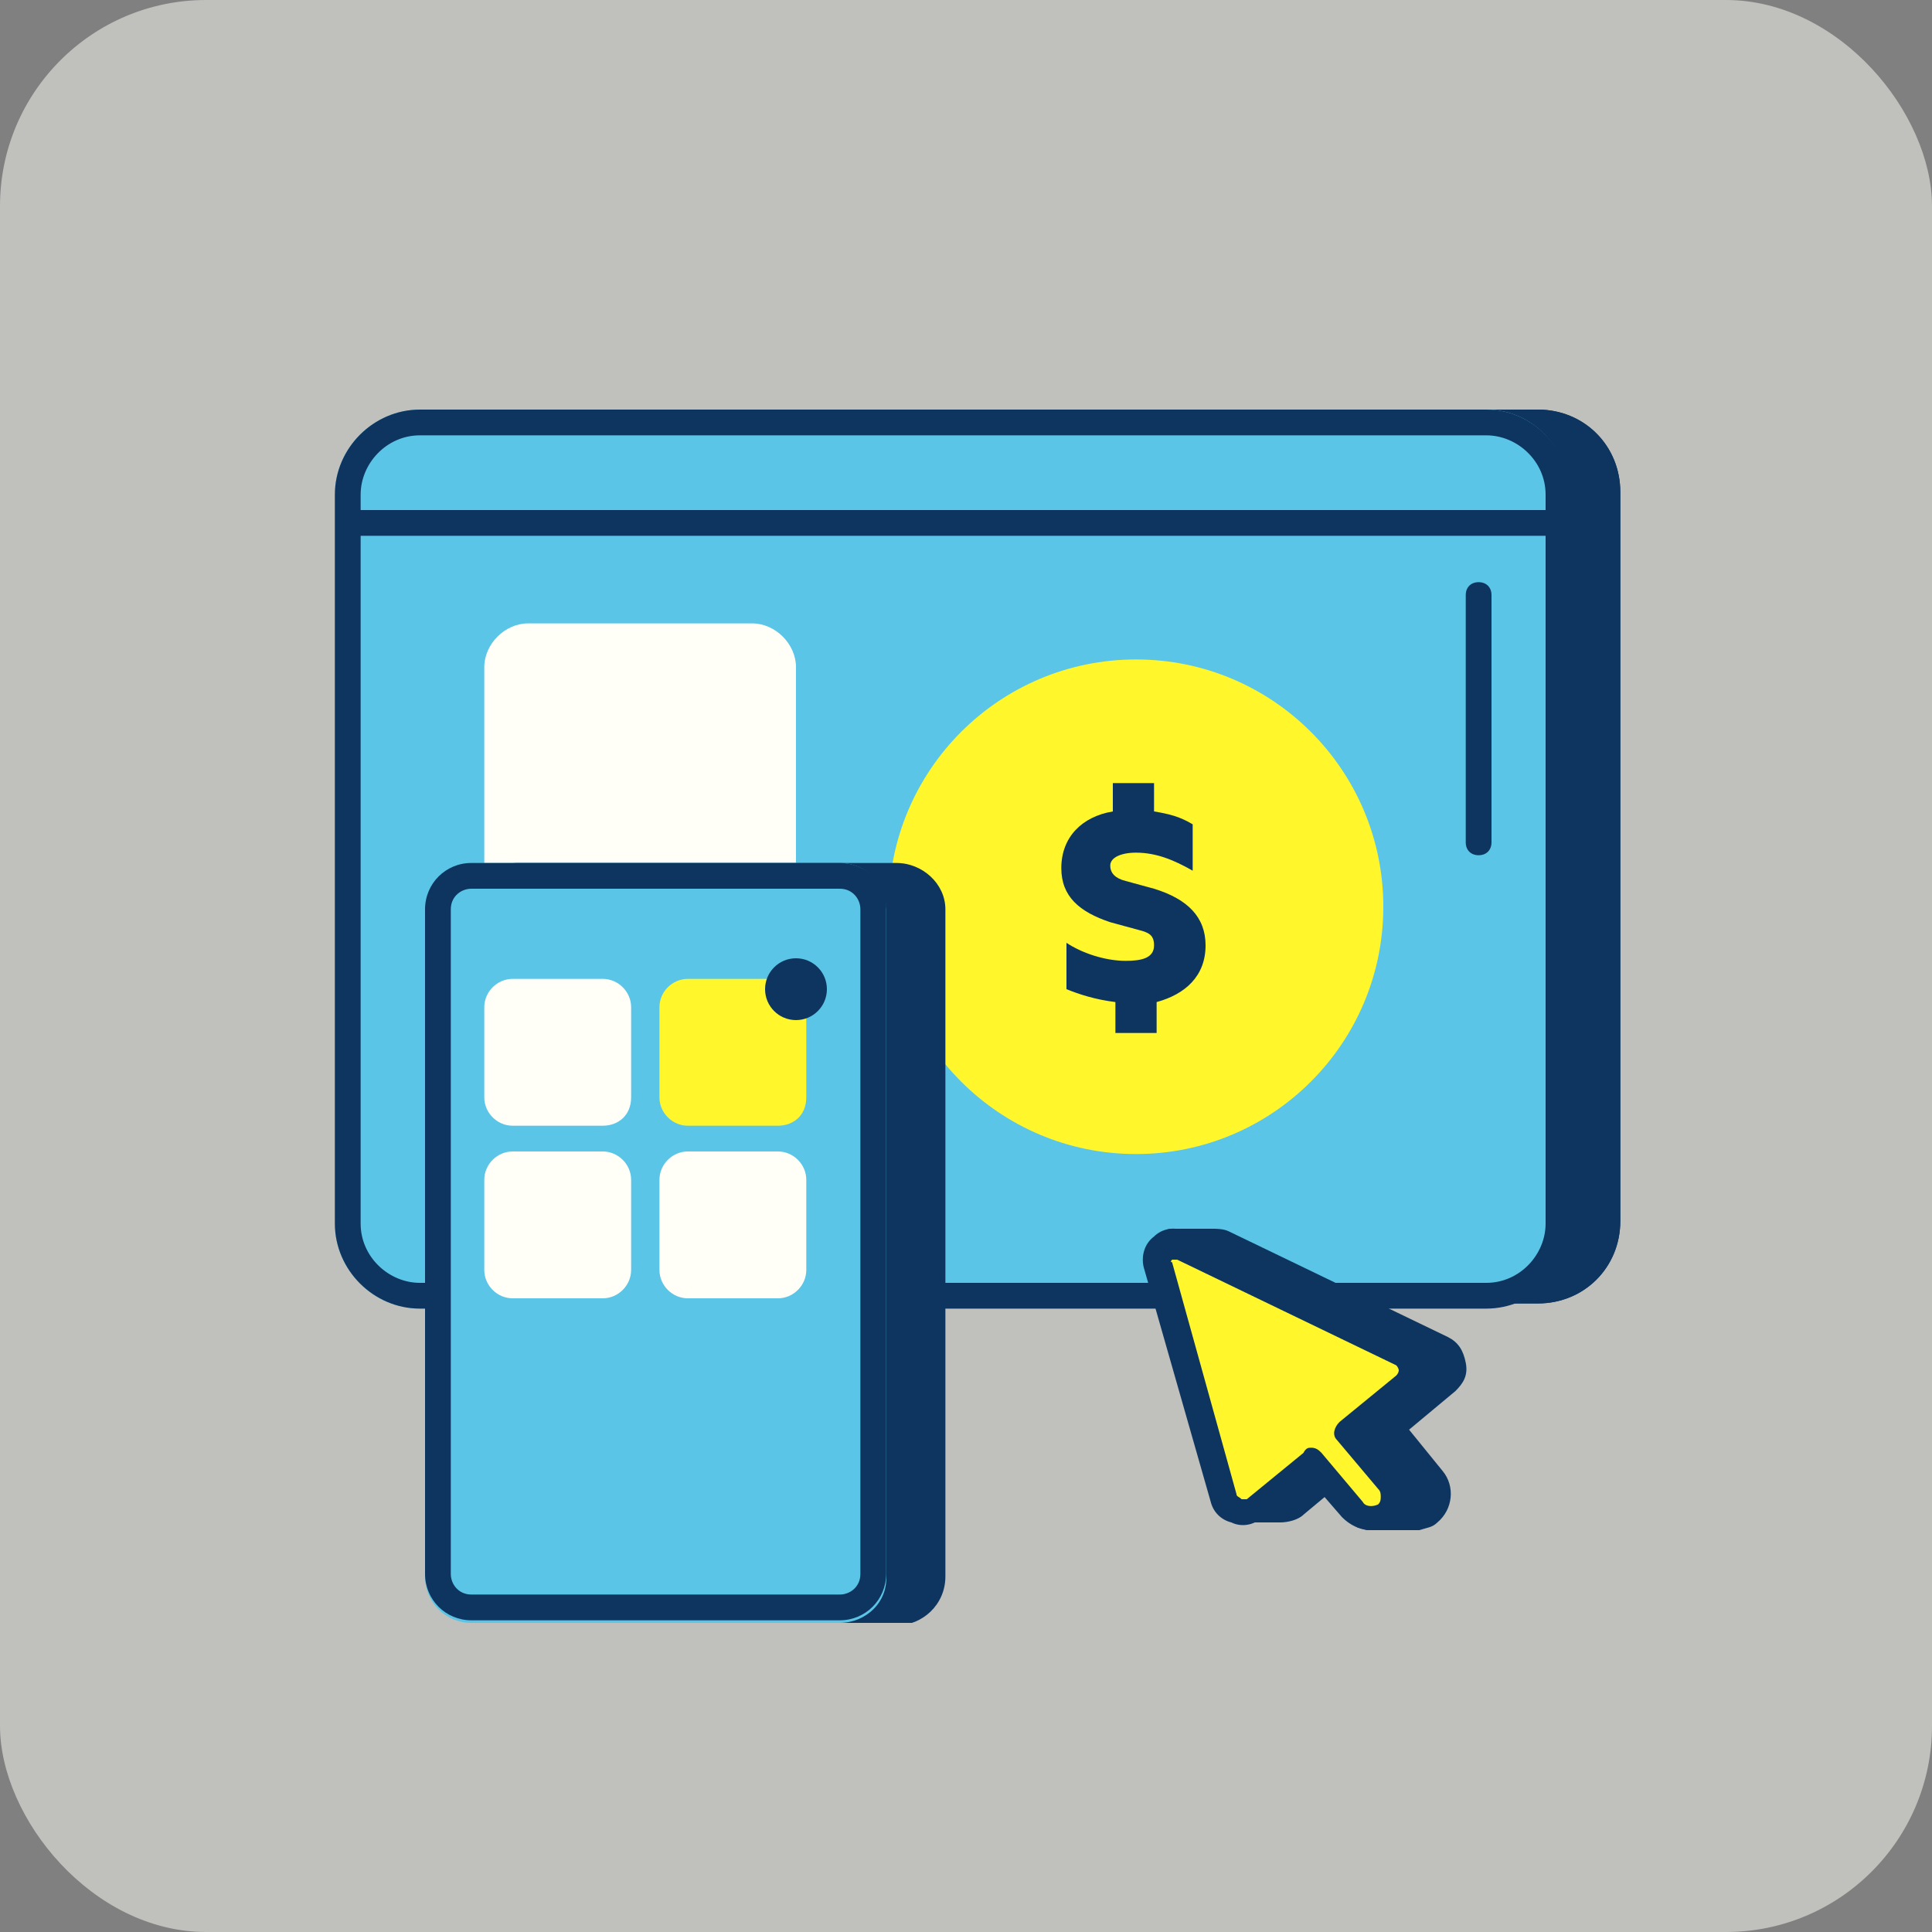 <svg width="75" height="75" viewBox="0 0 75 75" fill="none" xmlns="http://www.w3.org/2000/svg">
<rect x="0" y="0" width="75" height="75" fill="#808080" stroke="none"/>
<rect width="75" height="75" rx="8" fill="#FFFFF8" fill-opacity="0.5"/>
<g clip-path="url(#clip0_867_1792)">
<path d="M62.9 19.1V47.4C62.9 49.2 61.5 50.6 59.7 50.6H18.9C17.1 50.6 15.7 49.2 15.7 47.4V19.1C15.7 17.3 17.1 15.9 18.9 15.9H59.7C61.5 15.9 62.9 17.3 62.9 19.1Z" fill="#0E355F"/>
<path d="M59.7 16.9C60.9 16.9 61.9 17.9 61.9 19.1V47.4C61.9 48.6 60.9 49.6 59.7 49.6H18.9C17.7 49.6 16.7 48.6 16.7 47.4V19.1C16.7 17.9 17.7 16.9 18.9 16.9H59.7ZM59.7 15.9H18.9C17.1 15.9 15.7 17.3 15.7 19.1V47.4C15.7 49.2 17.1 50.6 18.9 50.6H59.7C61.5 50.6 62.9 49.2 62.9 47.4V19.1C62.9 17.3 61.5 15.9 59.7 15.9Z" fill="#0E355F"/>
<path d="M60.9 19.2V47.5C60.9 49.3 59.4 50.8 57.6 50.8H16.3C14.5 50.8 13 49.3 13 47.5V19.2C13 17.4 14.5 15.9 16.3 15.9H57.7C59.5 15.9 60.9 17.4 60.9 19.2Z" fill="#5BC5E7"/>
<path d="M57.7 16.9C58.9 16.9 60 17.9 60 19.2V47.5C60 48.7 59 49.8 57.7 49.8H16.3C15.1 49.8 14 48.8 14 47.5V19.2C14 18 15 16.9 16.3 16.9H57.7ZM57.7 15.9H16.3C14.5 15.9 13 17.4 13 19.2V47.5C13 49.3 14.5 50.8 16.3 50.8H57.7C59.5 50.8 61 49.3 61 47.5V19.2C60.9 17.4 59.5 15.9 57.7 15.9Z" fill="#0E355F"/>
<path d="M44.1 44.8C49.402 44.8 53.7 40.502 53.7 35.2C53.7 29.898 49.402 25.6 44.1 25.6C38.798 25.6 34.5 29.898 34.5 35.2C34.5 40.502 38.798 44.8 44.1 44.8Z" fill="#FFF72C"/>
<path d="M29.2 49.2H20.5C19.6 49.2 18.8 48.4 18.8 47.5V25.9C18.8 25 19.6 24.2 20.5 24.2H29.2C30.1 24.2 30.9 25 30.9 25.9V47.5C30.9 48.4 30.2 49.2 29.2 49.2Z" fill="#FFFFF8"/>
<path d="M20.1 62.5C19.4 62.5 18.7 61.9 18.7 61.1V35.3C18.7 34.6 19.3 33.9 20.1 33.9H34.8C35.5 33.9 36.2 34.5 36.2 35.3V61.1C36.2 61.8 35.6 62.5 34.8 62.5H20.1Z" fill="#0E355F"/>
<path d="M34.8 34.5C35.3 34.5 35.6 34.9 35.6 35.3V61.1C35.6 61.6 35.2 61.9 34.8 61.9H20.1C19.6 61.9 19.3 61.5 19.3 61.1V35.3C19.3 34.8 19.7 34.5 20.1 34.5H34.8ZM34.8 33.5H20.1C19.1 33.5 18.2 34.3 18.2 35.4V61.2C18.2 62.2 19 63.1 20.1 63.1H34.8C35.8 63.1 36.7 62.3 36.7 61.2V35.3C36.7 34.3 35.8 33.5 34.8 33.5Z" fill="#0E355F"/>
<path d="M32.6 63H18.3C17.3 63 16.5 62.2 16.5 61.2V35.3C16.5 34.3 17.3 33.5 18.3 33.5H32.6C33.6 33.5 34.4 34.3 34.4 35.3V61.1C34.5 62.2 33.6 63 32.6 63Z" fill="#5BC5E7"/>
<path d="M32.6 34.5C33.1 34.5 33.4 34.9 33.4 35.3V61.1C33.4 61.6 33 61.9 32.6 61.9H18.3C17.8 61.9 17.5 61.5 17.5 61.1V35.3C17.5 34.8 17.9 34.5 18.3 34.5H32.6ZM32.6 33.5H18.3C17.3 33.5 16.5 34.3 16.5 35.3V61.1C16.5 62.1 17.3 62.9 18.3 62.9H32.6C33.6 62.9 34.4 62.1 34.4 61.1V35.3C34.5 34.3 33.6 33.5 32.6 33.5Z" fill="#0E355F"/>
<path d="M23.4 43.7H19.9C19.3 43.7 18.8 43.2 18.8 42.6V39.1C18.8 38.5 19.3 38 19.9 38H23.4C24 38 24.5 38.5 24.5 39.1V42.6C24.5 43.3 24 43.7 23.4 43.7Z" fill="#FFFFF8"/>
<path d="M23.4 50.4H19.9C19.3 50.4 18.8 49.9 18.8 49.3V45.8C18.8 45.2 19.3 44.7 19.9 44.7H23.4C24 44.7 24.5 45.2 24.5 45.8V49.3C24.5 49.9 24 50.4 23.4 50.4Z" fill="#FFFFF8"/>
<path d="M30.2 50.4H26.7C26.1 50.4 25.6 49.9 25.6 49.3V45.8C25.6 45.2 26.1 44.7 26.7 44.7H30.2C30.8 44.7 31.3 45.2 31.3 45.8V49.3C31.3 49.9 30.8 50.4 30.2 50.4Z" fill="#FFFFF8"/>
<path d="M30.2 43.7H26.7C26.1 43.7 25.6 43.2 25.6 42.6V39.1C25.6 38.5 26.1 38 26.7 38H30.2C30.8 38 31.3 38.5 31.3 39.1V42.6C31.3 43.3 30.8 43.7 30.2 43.7Z" fill="#FFF72C"/>
<path d="M30.9 39.6C31.563 39.6 32.1 39.063 32.1 38.4C32.1 37.737 31.563 37.2 30.9 37.2C30.237 37.2 29.7 37.737 29.7 38.4C29.7 39.063 30.237 39.6 30.9 39.6Z" fill="#0E355F"/>
<path d="M55.9 52.4L47.4 48.3C47.3 48.2 47.1 48.2 47 48.2H45.4V50H46.8L48.9 57.4H48.2V58.7H49.8C50 58.7 50.2 58.7 50.3 58.5L52.5 56.7L53.5 57.9H53.1V59H54.9C55.1 59 55.2 58.9 55.3 58.8C55.7 58.5 55.7 57.9 55.4 57.5L53.8 55.6L56 53.8C56.5 53.3 56.4 52.7 55.9 52.4Z" fill="#0E355F"/>
<path d="M53.1 59.4C53 59.4 52.8 59.3 52.7 59.3C52.6 59.2 52.6 59.1 52.6 58.9V57.8C52.6 57.7 52.6 57.7 52.6 57.6L52.4 57.3L50.6 58.8C50.4 59 50 59.1 49.7 59.1H48.2C48.1 59.1 47.9 59 47.8 59C47.7 58.9 47.7 58.8 47.7 58.6V57.3C47.7 57 47.9 56.8 48.2 56.8H48.3L46.5 50.4H45.5C45.2 50.4 45 50.2 45 49.9V48.2C45 47.9 45.2 47.7 45.5 47.7H47.1C47.2 47.7 47.5 47.7 47.7 47.8L56.2 51.9C56.6 52.1 56.8 52.4 56.9 52.9C57 53.4 56.8 53.7 56.5 54L54.7 55.5L56 57.1C56.5 57.7 56.4 58.6 55.8 59.1C55.6 59.3 55.4 59.3 55.1 59.4H53.1ZM53.6 58.3L54.9 58.4C54.9 58.4 55 58.4 55 58.3C55.1 58.2 55.1 58.1 55.1 58C55.1 57.9 55.1 57.8 55 57.7L53.4 55.8C53.2 55.6 53.3 55.3 53.5 55.1L55.7 53.3C55.8 53.2 55.8 53.1 55.8 53.1C55.8 53.1 55.8 53 55.7 52.9L47.2 48.8C47.2 48.8 47.1 48.8 47 48.8H45.9V49.5H46.8C47 49.5 47.2 49.6 47.3 49.9L49.4 57.3C49.4 57.5 49.4 57.6 49.3 57.7C49.2 57.8 49.1 57.9 48.9 57.9H48.7V58.2H49.8C50 58.2 50 58.2 50 58.2L52.2 56.4C52.3 56.3 52.4 56.3 52.6 56.3C52.7 56.3 52.9 56.4 52.9 56.5L53.9 57.7C54 57.8 54.1 58.1 54 58.2C53.9 58.2 53.8 58.3 53.6 58.3Z" fill="#0E355F"/>
<path d="M54.3 52.4L45.8 48.3C45.3 48.1 44.8 48.5 44.9 49.1L47.5 58.2C47.6 58.7 48.3 58.9 48.7 58.6L50.9 56.8L52.5 58.7C52.8 59.1 53.4 59.1 53.8 58.8C54.2 58.5 54.2 57.9 53.9 57.5L52.3 55.6L54.5 53.8C54.9 53.3 54.8 52.7 54.3 52.4Z" fill="#FFF72C"/>
<path d="M53.2 59.4C52.8 59.4 52.4 59.2 52.1 58.9L50.8 57.4L49 58.9C48.7 59.2 48.2 59.3 47.8 59.1C47.4 59 47.1 58.7 47 58.3L44.4 49.2C44.3 48.8 44.4 48.3 44.8 48C45.1 47.7 45.6 47.6 46 47.8L54.5 51.9C54.9 52.1 55.1 52.4 55.2 52.9C55.3 53.3 55.1 53.7 54.8 54L53 55.6L54.3 57.2C54.5 57.5 54.7 57.9 54.6 58.2C54.6 58.6 54.4 58.9 54.1 59.2C53.8 59.3 53.5 59.4 53.2 59.4ZM50.9 56.2C51.1 56.2 51.2 56.3 51.3 56.4L52.9 58.3C53 58.5 53.3 58.5 53.5 58.4C53.6 58.3 53.6 58.2 53.6 58.1C53.6 58 53.6 57.9 53.5 57.8L51.9 55.9C51.7 55.7 51.8 55.4 52 55.2L54.2 53.4C54.3 53.3 54.3 53.2 54.3 53.2C54.3 53.2 54.3 53.1 54.2 53L45.7 48.9C45.6 48.9 45.6 48.9 45.5 48.9C45.5 48.9 45.4 49 45.5 49L48 58C48 58.1 48.1 58.1 48.2 58.2C48.2 58.2 48.3 58.2 48.4 58.2L50.6 56.4C50.7 56.2 50.8 56.2 50.9 56.2Z" fill="#0E355F"/>
<path d="M60.6 20.8H13.6C13.3 20.8 13.1 20.6 13.1 20.3C13.1 20 13.3 19.8 13.6 19.8H60.6C60.9 19.8 61.1 20 61.1 20.3C61.1 20.6 60.9 20.8 60.6 20.8Z" fill="#0E355F"/>
<path d="M43.3 38.9C42.5 38.8 41.9 38.6 41.4 38.4V36.6C42 37 42.9 37.3 43.7 37.3C44.3 37.3 44.8 37.2 44.8 36.7C44.8 36.3 44.6 36.2 44.2 36.1L43.1 35.8C41.9 35.4 41.2 34.8 41.2 33.7C41.2 32.5 42 31.7 43.2 31.5V30.4H44.8V31.5C45.4 31.6 45.8 31.7 46.3 32V33.8C45.6 33.4 44.9 33.1 44.1 33.1C43.5 33.1 43.1 33.3 43.1 33.6C43.1 33.9 43.3 34.1 43.7 34.2L44.8 34.5C46.1 34.9 46.8 35.6 46.8 36.7C46.8 37.9 46 38.6 44.9 38.9V40.1H43.3V38.9Z" fill="#0E355F"/>
<path d="M57.4 33.2C57.1 33.2 56.9 33 56.9 32.7V23.1C56.9 22.8 57.1 22.6 57.4 22.6C57.7 22.6 57.9 22.8 57.9 23.1V32.7C57.9 33 57.7 33.2 57.4 33.2Z" fill="#0E355F"/>
</g>
<defs>
<clipPath id="clip0_867_1792">
<rect width="50" height="50" fill="white" transform="translate(13 13)"/>
</clipPath>
</defs>
</svg>
